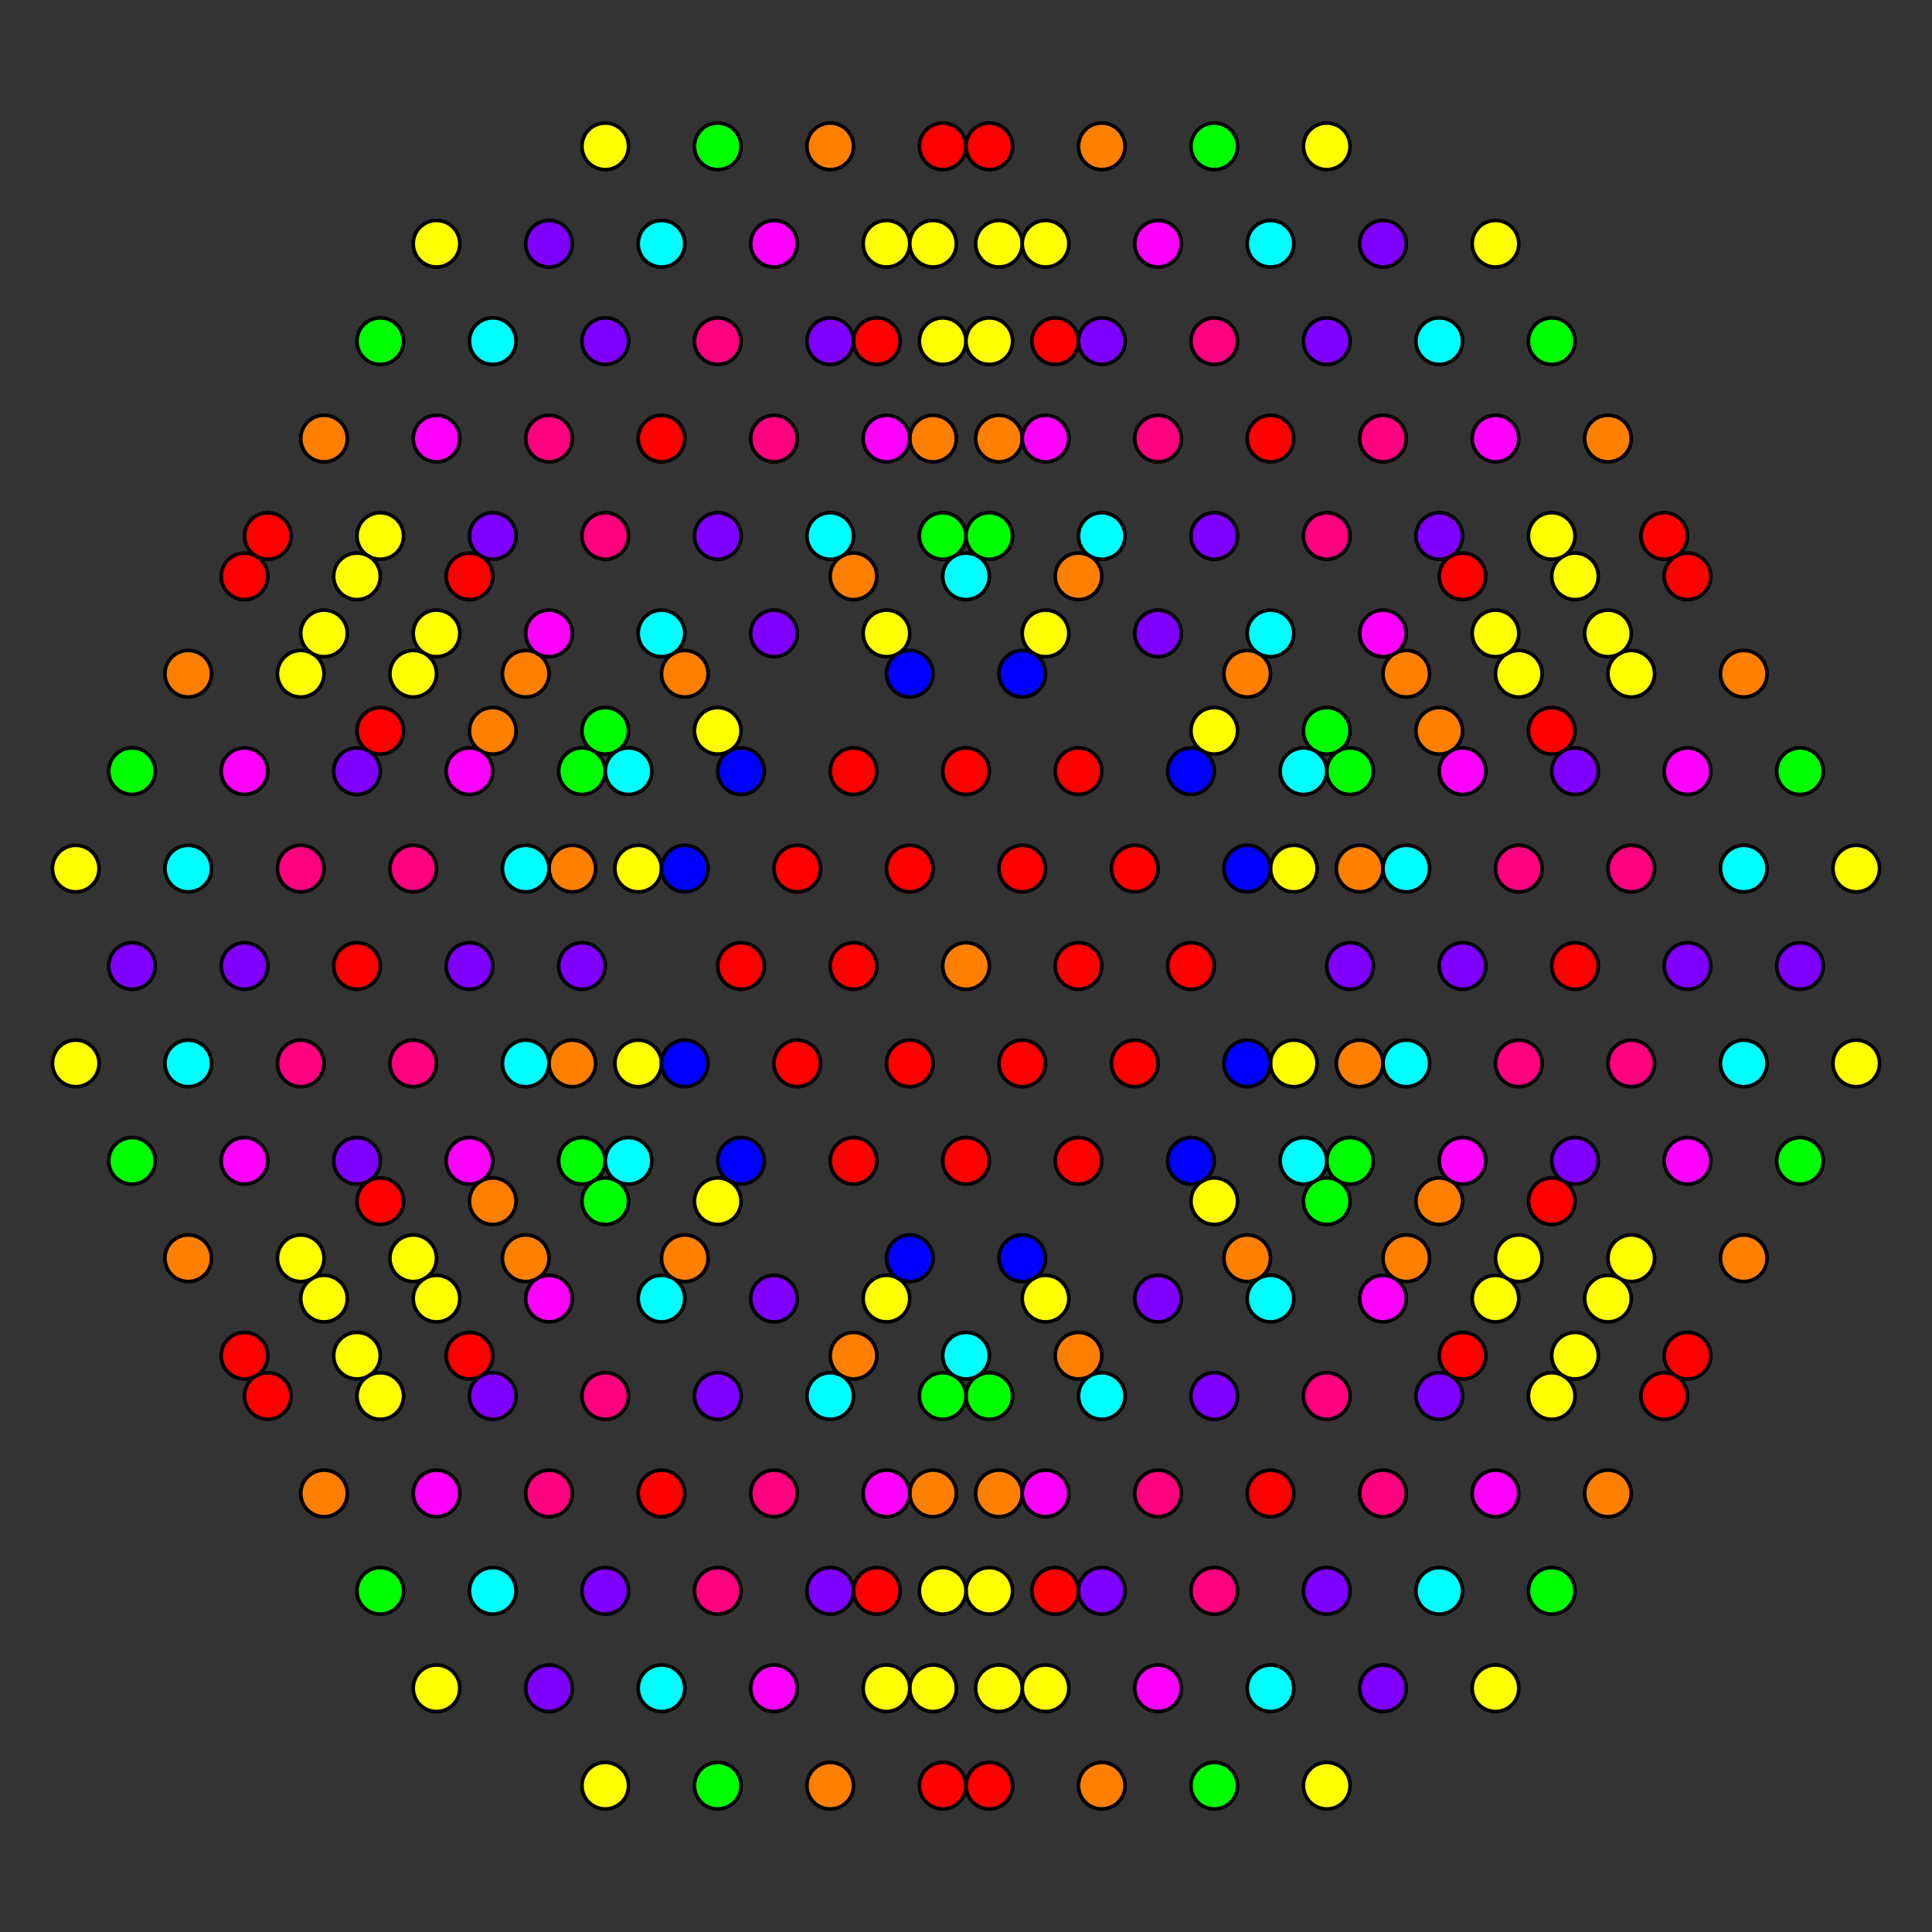 <?xml version="1.0" encoding="UTF-8" standalone="no"?>
<svg
xmlns="http://www.w3.org/2000/svg"
version="1.0"
width="1600" height="1600"
id="8-cube_t01267_B3.svg">
<rect width="100%" height="100%" fill="#333333" stroke="none"/>
<g style="stroke:#000000;stroke-width:6.0;stroke-opacity:0.50;">
</g>
<g style="stroke:#000000;stroke-width:3.0;fill:#ff0000">
<circle cx="1397.526" cy="477.296" r="19.3"/>
<circle cx="202.474" cy="1122.704" r="19.3"/>
<circle cx="1211.213" cy="477.296" r="19.3"/>
<circle cx="388.787" cy="1122.704" r="19.3"/>
<circle cx="819.293" cy="1478.825" r="19.3"/>
<circle cx="780.707" cy="121.175" r="19.3"/>
<circle cx="726.137" cy="1317.473" r="19.3"/>
<circle cx="873.863" cy="282.527" r="19.3"/>
<circle cx="221.767" cy="1156.121" r="19.3"/>
<circle cx="1378.233" cy="443.879" r="19.3"/>
<circle cx="780.707" cy="1478.825" r="19.3"/>
<circle cx="819.293" cy="121.175" r="19.3"/>
<circle cx="314.924" cy="994.769" r="19.3"/>
<circle cx="1285.076" cy="605.231" r="19.3"/>
<circle cx="873.863" cy="1317.473" r="19.3"/>
<circle cx="726.137" cy="282.527" r="19.3"/>
<circle cx="1378.233" cy="1156.121" r="19.3"/>
<circle cx="221.767" cy="443.879" r="19.3"/>
<circle cx="1285.076" cy="994.769" r="19.3"/>
<circle cx="314.924" cy="605.231" r="19.3"/>
<circle cx="1397.526" cy="1122.704" r="19.3"/>
<circle cx="202.474" cy="477.296" r="19.3"/>
<circle cx="1211.213" cy="1122.704" r="19.3"/>
<circle cx="388.787" cy="477.296" r="19.3"/>
</g>
<g style="stroke:#000000;stroke-width:3.0;fill:#ff7f00">
<circle cx="1444.104" cy="557.972" r="19.3"/>
<circle cx="155.896" cy="1042.028" r="19.3"/>
<circle cx="706.843" cy="477.296" r="19.3"/>
<circle cx="268.346" cy="1236.797" r="19.3"/>
<circle cx="1331.654" cy="363.203" r="19.3"/>
<circle cx="893.157" cy="1122.704" r="19.3"/>
<circle cx="912.450" cy="1478.825" r="19.3"/>
<circle cx="687.550" cy="121.175" r="19.3"/>
<circle cx="772.715" cy="1236.797" r="19.3"/>
<circle cx="893.157" cy="477.296" r="19.3"/>
<circle cx="706.843" cy="1122.704" r="19.3"/>
<circle cx="827.285" cy="363.203" r="19.3"/>
<circle cx="1126.048" cy="719.324" r="19.3"/>
<circle cx="687.550" cy="1478.825" r="19.3"/>
<circle cx="912.450" cy="121.175" r="19.3"/>
<circle cx="473.952" cy="880.676" r="19.3"/>
<circle cx="1164.635" cy="557.972" r="19.3"/>
<circle cx="1032.891" cy="557.972" r="19.3"/>
<circle cx="567.109" cy="1042.028" r="19.3"/>
<circle cx="435.365" cy="1042.028" r="19.3"/>
<circle cx="567.109" cy="557.972" r="19.3"/>
<circle cx="1032.891" cy="1042.028" r="19.3"/>
<circle cx="1126.048" cy="880.676" r="19.3"/>
<circle cx="473.952" cy="719.324" r="19.3"/>
<circle cx="1331.654" cy="1236.797" r="19.3"/>
<circle cx="268.346" cy="363.203" r="19.3"/>
<circle cx="1191.920" cy="994.769" r="19.3"/>
<circle cx="408.080" cy="605.231" r="19.3"/>
<circle cx="1444.104" cy="1042.028" r="19.3"/>
<circle cx="155.896" cy="557.972" r="19.3"/>
<circle cx="408.080" cy="994.769" r="19.3"/>
<circle cx="1191.920" cy="605.231" r="19.3"/>
<circle cx="1164.635" cy="1042.028" r="19.3"/>
<circle cx="435.365" cy="557.972" r="19.3"/>
<circle cx="827.285" cy="1236.797" r="19.3"/>
<circle cx="772.715" cy="363.203" r="19.3"/>
</g>
<g style="stroke:#000000;stroke-width:3.0;fill:#ffff00">
<circle cx="361.502" cy="1398.149" r="19.3"/>
<circle cx="1238.498" cy="201.851" r="19.3"/>
<circle cx="501.237" cy="1478.825" r="19.3"/>
<circle cx="1098.763" cy="121.175" r="19.3"/>
<circle cx="1350.948" cy="557.972" r="19.3"/>
<circle cx="249.052" cy="1042.028" r="19.3"/>
<circle cx="1304.370" cy="477.296" r="19.3"/>
<circle cx="295.631" cy="1122.704" r="19.3"/>
<circle cx="865.872" cy="1398.149" r="19.3"/>
<circle cx="734.128" cy="201.851" r="19.3"/>
<circle cx="772.715" cy="1398.149" r="19.3"/>
<circle cx="827.285" cy="201.851" r="19.3"/>
<circle cx="1537.261" cy="719.324" r="19.3"/>
<circle cx="62.739" cy="880.676" r="19.3"/>
<circle cx="1098.763" cy="1478.825" r="19.3"/>
<circle cx="501.237" cy="121.175" r="19.3"/>
<circle cx="1257.791" cy="557.972" r="19.3"/>
<circle cx="342.209" cy="1042.028" r="19.3"/>
<circle cx="819.293" cy="1317.473" r="19.3"/>
<circle cx="780.707" cy="282.527" r="19.3"/>
<circle cx="1537.261" cy="880.676" r="19.3"/>
<circle cx="62.739" cy="719.324" r="19.3"/>
<circle cx="314.924" cy="1156.121" r="19.3"/>
<circle cx="1285.076" cy="443.879" r="19.3"/>
<circle cx="268.346" cy="1075.445" r="19.3"/>
<circle cx="1331.654" cy="524.555" r="19.3"/>
<circle cx="1238.498" cy="1398.149" r="19.3"/>
<circle cx="361.502" cy="201.851" r="19.3"/>
<circle cx="361.502" cy="1075.445" r="19.3"/>
<circle cx="1238.498" cy="524.555" r="19.3"/>
<circle cx="734.128" cy="1398.149" r="19.3"/>
<circle cx="865.872" cy="201.851" r="19.3"/>
<circle cx="865.872" cy="1075.445" r="19.3"/>
<circle cx="734.128" cy="524.555" r="19.3"/>
<circle cx="827.285" cy="1398.149" r="19.3"/>
<circle cx="772.715" cy="201.851" r="19.3"/>
<circle cx="780.707" cy="1317.473" r="19.3"/>
<circle cx="819.293" cy="282.527" r="19.3"/>
<circle cx="1071.478" cy="719.324" r="19.3"/>
<circle cx="528.522" cy="880.676" r="19.3"/>
<circle cx="1285.076" cy="1156.121" r="19.3"/>
<circle cx="314.924" cy="443.879" r="19.3"/>
<circle cx="1350.948" cy="1042.028" r="19.3"/>
<circle cx="249.052" cy="557.972" r="19.3"/>
<circle cx="1005.606" cy="994.769" r="19.3"/>
<circle cx="594.394" cy="605.231" r="19.3"/>
<circle cx="1071.478" cy="880.676" r="19.3"/>
<circle cx="528.522" cy="719.324" r="19.3"/>
<circle cx="1331.654" cy="1075.445" r="19.3"/>
<circle cx="268.346" cy="524.555" r="19.3"/>
<circle cx="1238.498" cy="1075.445" r="19.3"/>
<circle cx="361.502" cy="524.555" r="19.3"/>
<circle cx="1304.369" cy="1122.704" r="19.3"/>
<circle cx="295.631" cy="477.296" r="19.3"/>
<circle cx="1257.791" cy="1042.028" r="19.3"/>
<circle cx="342.209" cy="557.972" r="19.3"/>
<circle cx="594.394" cy="994.769" r="19.3"/>
<circle cx="1005.606" cy="605.231" r="19.3"/>
<circle cx="734.128" cy="1075.445" r="19.3"/>
<circle cx="865.872" cy="524.555" r="19.3"/>
</g>
<g style="stroke:#000000;stroke-width:3.0;fill:#00ff00">
<circle cx="1490.682" cy="638.648" r="19.3"/>
<circle cx="109.317" cy="961.352" r="19.3"/>
<circle cx="314.924" cy="1317.473" r="19.3"/>
<circle cx="1285.076" cy="282.527" r="19.3"/>
<circle cx="1005.606" cy="1478.825" r="19.3"/>
<circle cx="594.394" cy="121.175" r="19.3"/>
<circle cx="594.394" cy="1478.825" r="19.3"/>
<circle cx="1005.606" cy="121.175" r="19.3"/>
<circle cx="819.293" cy="1156.121" r="19.3"/>
<circle cx="780.707" cy="443.879" r="19.3"/>
<circle cx="1118.056" cy="638.648" r="19.3"/>
<circle cx="481.944" cy="961.352" r="19.3"/>
<circle cx="1285.076" cy="1317.473" r="19.3"/>
<circle cx="314.924" cy="282.527" r="19.3"/>
<circle cx="1490.682" cy="961.352" r="19.3"/>
<circle cx="109.317" cy="638.648" r="19.3"/>
<circle cx="1098.763" cy="994.769" r="19.3"/>
<circle cx="501.237" cy="605.231" r="19.3"/>
<circle cx="501.237" cy="994.769" r="19.3"/>
<circle cx="1098.763" cy="605.231" r="19.3"/>
<circle cx="1118.056" cy="961.352" r="19.3"/>
<circle cx="481.944" cy="638.648" r="19.3"/>
<circle cx="780.707" cy="1156.121" r="19.3"/>
<circle cx="819.293" cy="443.879" r="19.3"/>
</g>
<g style="stroke:#000000;stroke-width:3.0;fill:#00ffff">
<circle cx="1052.185" cy="1398.149" r="19.3"/>
<circle cx="547.815" cy="201.851" r="19.3"/>
<circle cx="1444.104" cy="719.324" r="19.3"/>
<circle cx="155.896" cy="880.676" r="19.3"/>
<circle cx="408.080" cy="1317.473" r="19.3"/>
<circle cx="1191.920" cy="282.527" r="19.3"/>
<circle cx="800.000" cy="477.296" r="19.3"/>
<circle cx="800.000" cy="1122.704" r="19.3"/>
<circle cx="547.815" cy="1398.149" r="19.3"/>
<circle cx="1052.185" cy="201.851" r="19.3"/>
<circle cx="1079.470" cy="638.648" r="19.3"/>
<circle cx="520.530" cy="961.352" r="19.3"/>
<circle cx="1191.920" cy="1317.473" r="19.3"/>
<circle cx="408.080" cy="282.527" r="19.3"/>
<circle cx="1444.104" cy="880.676" r="19.3"/>
<circle cx="155.896" cy="719.324" r="19.3"/>
<circle cx="912.450" cy="1156.121" r="19.3"/>
<circle cx="687.550" cy="443.879" r="19.3"/>
<circle cx="1164.635" cy="719.324" r="19.3"/>
<circle cx="435.365" cy="880.676" r="19.3"/>
<circle cx="520.530" cy="638.648" r="19.3"/>
<circle cx="1079.470" cy="961.352" r="19.3"/>
<circle cx="1052.185" cy="1075.445" r="19.3"/>
<circle cx="547.815" cy="524.555" r="19.3"/>
<circle cx="547.815" cy="1075.445" r="19.3"/>
<circle cx="1052.185" cy="524.555" r="19.3"/>
<circle cx="1164.635" cy="880.676" r="19.3"/>
<circle cx="435.365" cy="719.324" r="19.3"/>
<circle cx="687.550" cy="1156.121" r="19.3"/>
<circle cx="912.450" cy="443.879" r="19.3"/>
</g>
<g style="stroke:#000000;stroke-width:3.0;fill:#0000ff">
<circle cx="753.422" cy="557.972" r="19.3"/>
<circle cx="846.578" cy="1042.028" r="19.3"/>
<circle cx="846.578" cy="557.972" r="19.3"/>
<circle cx="753.422" cy="1042.028" r="19.3"/>
<circle cx="1032.891" cy="719.324" r="19.3"/>
<circle cx="567.109" cy="880.676" r="19.3"/>
<circle cx="986.313" cy="638.648" r="19.3"/>
<circle cx="613.687" cy="961.352" r="19.3"/>
<circle cx="613.687" cy="638.648" r="19.3"/>
<circle cx="986.313" cy="961.352" r="19.3"/>
<circle cx="1032.891" cy="880.676" r="19.3"/>
<circle cx="567.109" cy="719.324" r="19.3"/>
</g>
<g style="stroke:#000000;stroke-width:3.0;fill:#7f00ff">
<circle cx="454.659" cy="1398.149" r="19.3"/>
<circle cx="1145.341" cy="201.851" r="19.3"/>
<circle cx="912.450" cy="1317.473" r="19.3"/>
<circle cx="687.550" cy="282.527" r="19.3"/>
<circle cx="1304.370" cy="638.648" r="19.3"/>
<circle cx="295.631" cy="961.352" r="19.3"/>
<circle cx="501.237" cy="1317.473" r="19.3"/>
<circle cx="1098.763" cy="282.527" r="19.3"/>
<circle cx="408.080" cy="1156.121" r="19.3"/>
<circle cx="1191.920" cy="443.879" r="19.3"/>
<circle cx="687.550" cy="1317.473" r="19.3"/>
<circle cx="912.450" cy="282.527" r="19.3"/>
<circle cx="1490.682" cy="800.000" r="19.3"/>
<circle cx="109.317" cy="800.000" r="19.3"/>
<circle cx="1191.920" cy="1156.121" r="19.3"/>
<circle cx="408.080" cy="443.879" r="19.3"/>
<circle cx="1397.526" cy="800.000" r="19.3"/>
<circle cx="202.474" cy="800.000" r="19.3"/>
<circle cx="1145.341" cy="1398.149" r="19.3"/>
<circle cx="454.659" cy="201.851" r="19.3"/>
<circle cx="1098.763" cy="1317.473" r="19.3"/>
<circle cx="501.237" cy="282.527" r="19.3"/>
<circle cx="1005.606" cy="1156.121" r="19.3"/>
<circle cx="594.394" cy="443.879" r="19.3"/>
<circle cx="959.028" cy="1075.445" r="19.3"/>
<circle cx="640.972" cy="524.555" r="19.3"/>
<circle cx="1304.369" cy="961.352" r="19.3"/>
<circle cx="295.631" cy="638.648" r="19.3"/>
<circle cx="1211.213" cy="800.000" r="19.3"/>
<circle cx="388.787" cy="800.000" r="19.3"/>
<circle cx="1118.056" cy="800.000" r="19.3"/>
<circle cx="481.944" cy="800.000" r="19.3"/>
<circle cx="594.394" cy="1156.121" r="19.3"/>
<circle cx="1005.606" cy="443.879" r="19.3"/>
<circle cx="640.972" cy="1075.445" r="19.3"/>
<circle cx="959.028" cy="524.555" r="19.3"/>
</g>
<g style="stroke:#000000;stroke-width:3.0;fill:#ff00ff">
<circle cx="1397.526" cy="638.648" r="19.3"/>
<circle cx="959.028" cy="1398.149" r="19.3"/>
<circle cx="640.972" cy="201.851" r="19.3"/>
<circle cx="202.474" cy="961.352" r="19.3"/>
<circle cx="865.872" cy="1236.797" r="19.3"/>
<circle cx="361.502" cy="1236.797" r="19.3"/>
<circle cx="1238.498" cy="363.203" r="19.3"/>
<circle cx="734.128" cy="363.203" r="19.3"/>
<circle cx="1211.213" cy="638.648" r="19.3"/>
<circle cx="640.972" cy="1398.149" r="19.3"/>
<circle cx="959.028" cy="201.851" r="19.3"/>
<circle cx="388.787" cy="961.352" r="19.3"/>
<circle cx="1238.498" cy="1236.797" r="19.3"/>
<circle cx="361.502" cy="363.203" r="19.3"/>
<circle cx="1145.341" cy="1075.445" r="19.3"/>
<circle cx="454.659" cy="524.555" r="19.3"/>
<circle cx="1397.526" cy="961.352" r="19.3"/>
<circle cx="202.474" cy="638.648" r="19.3"/>
<circle cx="454.659" cy="1075.445" r="19.3"/>
<circle cx="1145.341" cy="524.555" r="19.3"/>
<circle cx="1211.213" cy="961.352" r="19.3"/>
<circle cx="388.787" cy="638.648" r="19.3"/>
<circle cx="734.128" cy="1236.797" r="19.3"/>
<circle cx="865.872" cy="363.203" r="19.3"/>
</g>
<g style="stroke:#000000;stroke-width:3.0;fill:#ff007f">
<circle cx="1005.606" cy="1317.473" r="19.3"/>
<circle cx="594.394" cy="282.527" r="19.3"/>
<circle cx="959.028" cy="1236.797" r="19.3"/>
<circle cx="640.972" cy="363.203" r="19.3"/>
<circle cx="1350.948" cy="719.324" r="19.3"/>
<circle cx="249.052" cy="880.676" r="19.3"/>
<circle cx="454.659" cy="1236.797" r="19.3"/>
<circle cx="1145.341" cy="363.203" r="19.3"/>
<circle cx="1257.791" cy="719.324" r="19.3"/>
<circle cx="342.209" cy="880.676" r="19.3"/>
<circle cx="594.394" cy="1317.473" r="19.3"/>
<circle cx="1005.606" cy="282.527" r="19.3"/>
<circle cx="1145.341" cy="1236.797" r="19.3"/>
<circle cx="454.659" cy="363.203" r="19.3"/>
<circle cx="1098.763" cy="1156.121" r="19.3"/>
<circle cx="501.237" cy="443.879" r="19.3"/>
<circle cx="1350.948" cy="880.676" r="19.3"/>
<circle cx="249.052" cy="719.324" r="19.3"/>
<circle cx="501.237" cy="1156.121" r="19.3"/>
<circle cx="1098.763" cy="443.879" r="19.3"/>
<circle cx="1257.791" cy="880.676" r="19.3"/>
<circle cx="342.209" cy="719.324" r="19.3"/>
<circle cx="640.972" cy="1236.797" r="19.3"/>
<circle cx="959.028" cy="363.203" r="19.3"/>
</g>
<g style="stroke:#000000;stroke-width:3.0;fill:#ff0000">
<circle cx="800.000" cy="638.648" r="19.3"/>
<circle cx="800.000" cy="961.352" r="19.3"/>
<circle cx="939.735" cy="719.324" r="19.3"/>
<circle cx="660.265" cy="880.676" r="19.3"/>
<circle cx="893.157" cy="638.648" r="19.3"/>
<circle cx="706.843" cy="961.352" r="19.3"/>
<circle cx="660.265" cy="719.324" r="19.3"/>
<circle cx="939.735" cy="880.676" r="19.3"/>
<circle cx="846.578" cy="719.324" r="19.3"/>
<circle cx="753.422" cy="880.676" r="19.3"/>
<circle cx="613.687" cy="800.000" r="19.3"/>
<circle cx="986.313" cy="800.000" r="19.3"/>
<circle cx="706.843" cy="800.000" r="19.3"/>
<circle cx="893.157" cy="800.000" r="19.3"/>
<circle cx="893.157" cy="961.352" r="19.3"/>
<circle cx="706.843" cy="638.648" r="19.3"/>
<circle cx="846.578" cy="880.676" r="19.3"/>
<circle cx="753.422" cy="719.324" r="19.3"/>
<circle cx="1304.370" cy="800.000" r="19.3"/>
<circle cx="1052.185" cy="1236.797" r="19.3"/>
<circle cx="547.815" cy="1236.797" r="19.3"/>
<circle cx="1052.185" cy="363.203" r="19.3"/>
<circle cx="547.815" cy="363.203" r="19.3"/>
<circle cx="295.631" cy="800.000" r="19.3"/>
</g>
<g style="stroke:#000000;stroke-width:3.0;fill:#ff7f00">
<circle cx="800.000" cy="800.000" r="19.3"/>
</g>
</svg>
